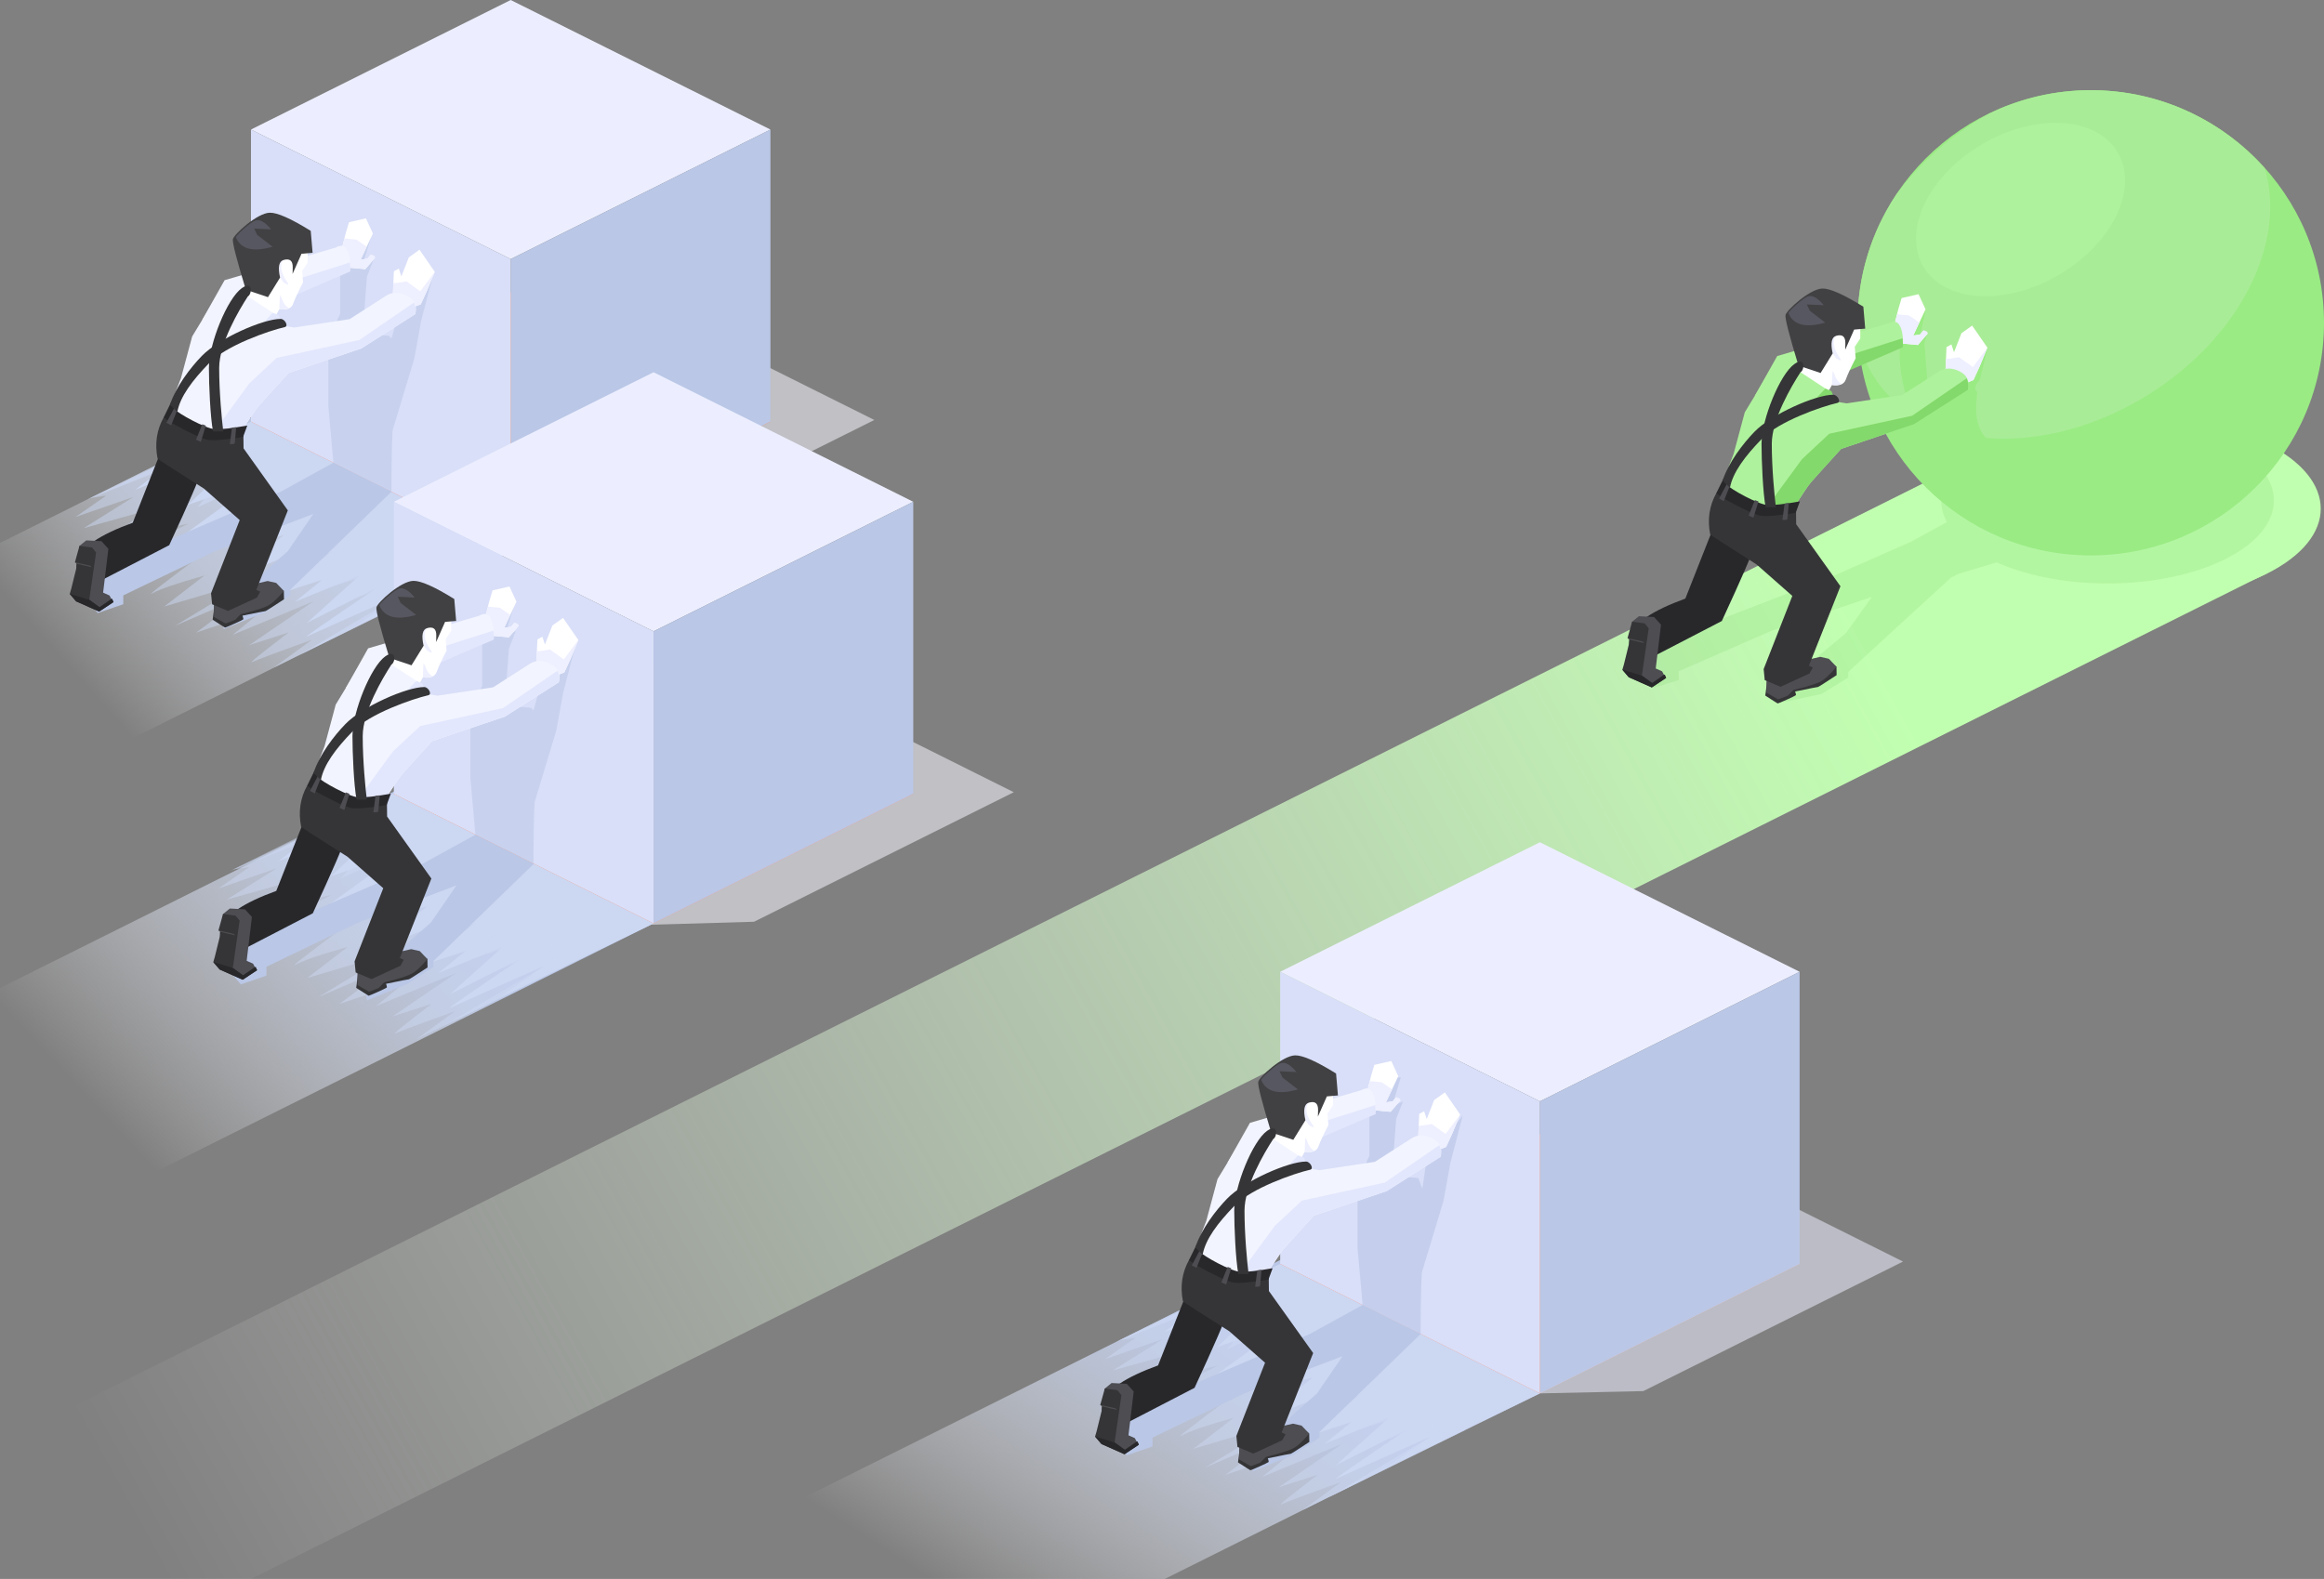<svg width="568" height="386" viewBox="0 0 568 386" fill="none" xmlns="http://www.w3.org/2000/svg">
<rect x="0" y="0" width="568" height="386" fill="#808080" stroke="none"/>
<path d="M553.882 140.217L61.4 385.987H0V352.728L489.852 108.267L553.882 140.217Z" fill="url(#paint0_linear_862_27241)"/>
<path d="M553.997 140.266C536.389 149.055 507.834 149.055 490.226 140.266C472.617 131.482 472.617 117.236 490.226 108.453C507.834 99.664 536.389 99.664 553.997 108.453C571.605 117.236 571.605 131.482 553.997 140.266Z" fill="#C1FFB0"/>
<path d="M186.968 103.349L0 196.631V132.736L122.932 71.405L186.968 103.349Z" fill="url(#paint1_linear_862_27241)"/>
<path opacity="0.502" d="M48.377 108.62L106.624 143.663C81.168 156.216 67.899 162.754 66.809 163.27L76.263 156.384C67.628 159.5 62.772 161.313 61.688 161.829C60.605 162.345 63.548 159.944 70.522 154.619L60.894 157.723L76.625 147.001L56.886 155.189L64.246 149.162L47.932 154.655L60.184 145.488L42.81 152.962L60.539 142.234L40.108 148.291L49.984 140.691C43.43 142.534 39.23 143.969 37.37 144.989C35.517 146.01 39.705 142.744 49.941 135.186L30.263 142.018L41.083 134.477L25.666 138.133L46.096 127.976C39.061 129.531 35.084 130.461 34.169 130.773C33.254 131.079 30.341 132.088 25.431 133.799L34.71 125.142L20.412 129.134L32.652 121.474L18.414 126.409L25.966 121.168L22.013 121.756L48.377 108.62Z" fill="#CCD7F2"/>
<path d="M44.869 110.854L44.544 111.1L27.183 119.312L44.869 110.854Z" fill="#CCD7F2"/>
<path d="M69.65 99.231L124.816 134.741C99.444 147.127 86.999 153.142 87.469 152.77L97.958 145.392C83.768 151.671 76.125 155.069 75.042 155.585C73.959 156.102 79.646 152.133 92.103 143.681L75.012 152.26L87.836 140.697L72.178 147.067L78.713 141.748L64.403 146.394L81.397 134.735L63.993 142.228L81.68 131.524L55.683 141.615L69.373 130.821C63.837 132.184 60.142 133.373 58.288 134.393C56.429 135.414 60.593 132.16 70.763 124.632L51.013 131.506L61.779 123.989L42.762 132.304L60.948 119.12C57.693 119.649 55.605 120.063 54.684 120.375C53.763 120.687 50.838 121.702 45.91 123.419L55.087 114.816L40.71 118.85L49.153 113.273L33.02 119.763L44.544 111.1L69.65 99.231Z" fill="#CCD7F2"/>
<path opacity="0.651" d="M110.729 127.297C111.439 127.333 116.139 129.813 124.816 134.741L73.243 160.118L102.592 142.642L96.875 144.425L101.78 139.328L88.035 145.914L92.711 139.688L80.116 143.717L86.248 137.341L75.915 139.706L80.206 135.246L65.312 140.493L74.814 131.391L67.924 133.493L74.67 128.042L75.247 125.394L60.811 131.337L68.014 125.016L58.789 128.024L70.391 119.583L68.14 117.65L54.66 122.302L58.849 119.246L48.269 123.977L54.311 117.043L44.857 112.787L21.165 122.176L61.978 102.755L110.729 127.297Z" fill="#CCD7F2"/>
<path opacity="0.541" d="M150.22 71L213.696 102.668L150.22 134.336L125.3 135.063L150.22 71Z" fill="#F5F6FF"/>
<path d="M124.816 71.405L188.292 103.073L124.816 134.741L61.34 103.073L124.816 71.405Z" fill="#FF815A"/>
<path d="M124.816 0L188.292 31.668L124.816 63.336L61.34 31.668L124.816 0Z" fill="#ECEEFF"/>
<path d="M124.816 63.336L188.293 31.668V103.073L124.816 134.742V63.336Z" fill="#BAC7E6"/>
<path d="M61.34 31.668L124.816 63.336V134.742L61.34 103.073V31.668Z" fill="#D9DFF8"/>
<path d="M81.487 113.123L95.671 120.201L70.938 144.167V145.548L64.546 149.762L54.677 153.778L53.991 149.12L70.348 134.741L76.594 125.634L52.583 134.741L30.137 145.548V147.715L23.896 149.858L20.093 145.404C27.278 139.202 31.057 136.098 31.424 136.098C31.791 136.098 44.194 130.797 68.621 120.201L81.487 113.123Z" fill="#BAC7E6"/>
<path opacity="0.549" d="M97.115 77.636L105.955 66.824L102.94 78.405L101.273 87.638L96.092 104.784C95.851 104.784 95.707 109.923 95.671 120.201L81.487 113.123L80.247 99.231V83.202L83.136 76.652V66.392L87.854 57.687L90.832 57.459L88.708 64.519L91.368 63.354L89.689 67.629C89.039 76.604 88.63 81.215 88.467 81.461C88.419 81.533 90.628 81.743 95.099 82.097L95.671 82.775L97.115 77.636Z" fill="#BAC7E6"/>
<path d="M222.642 194.349L0 305.431V241.537L158.612 162.405L222.642 194.349Z" fill="url(#paint2_linear_862_27241)"/>
<path opacity="0.502" d="M83.359 199.417L141.6 234.459C116.15 247.012 102.881 253.55 101.792 254.066L111.246 247.18C102.61 250.296 97.754 252.109 96.671 252.625C95.582 253.141 98.53 250.74 105.505 245.409L95.87 248.513L111.607 237.797L91.868 245.985L99.228 239.958L82.908 245.451L95.166 236.284L77.787 243.758L95.521 233.03L75.091 239.087L84.966 231.487C78.413 233.33 74.212 234.765 72.353 235.785C70.493 236.806 74.688 233.54 84.924 225.982L65.24 232.814L76.066 225.273L60.648 228.93L81.079 218.766C74.044 220.327 70.066 221.257 69.151 221.563C68.237 221.875 65.318 222.884 60.407 224.589L69.687 215.938L55.394 219.93L67.635 212.27L53.397 217.205L60.949 211.964L56.995 212.552L83.359 199.417Z" fill="#CCD7F2"/>
<path d="M79.85 201.65L79.525 201.896L62.164 210.109L79.85 201.65Z" fill="#CCD7F2"/>
<path d="M104.632 190.021L159.731 225.742C134.402 237.995 121.975 243.932 122.45 243.566L132.939 236.188C118.743 242.467 111.107 245.865 110.024 246.382C108.934 246.898 114.621 242.93 127.078 234.477L109.993 243.056L122.817 231.493L107.159 237.863L113.694 232.544L99.384 237.184L116.378 225.532L98.975 233.024L116.655 222.32L90.664 232.406L104.355 221.617C98.818 222.974 95.117 224.169 93.264 225.189C91.41 226.204 95.569 222.956 105.745 215.428L85.988 222.296L96.76 214.785L77.738 223.094L95.93 209.917C92.674 210.439 90.58 210.859 89.665 211.171C88.745 211.483 85.82 212.498 80.885 214.215L90.068 205.612L75.692 209.646L84.129 204.069L68.001 210.559L79.525 201.896L104.632 190.021Z" fill="#CCD7F2"/>
<path opacity="0.51" d="M145.704 218.093C146.42 218.129 151.096 220.681 159.732 225.742L108.219 250.914L137.574 233.438L131.857 235.221L136.761 230.124L123.017 236.71L127.693 230.478L115.097 234.513L121.229 228.137L110.891 230.502L115.187 226.036L100.293 231.289L109.795 222.188L102.905 224.283L109.645 218.832L110.223 216.184L95.792 222.134L102.995 215.812L93.764 218.814L105.366 210.379L103.116 208.44L89.642 213.098L93.83 210.043L83.251 214.773L89.293 207.839L79.839 203.583L56.147 212.972L96.959 193.545L145.704 218.093Z" fill="#CCD7F2"/>
<path d="M116.469 203.919L130.653 210.991L105.92 234.957V236.344L99.529 240.558L89.66 244.575L88.974 239.916L105.324 225.532L111.577 216.43L87.566 225.532L65.119 236.344V238.511L58.873 240.654L55.075 236.2C62.261 229.998 66.04 226.894 66.407 226.894C66.774 226.894 79.171 221.593 103.603 210.991L116.469 203.919Z" fill="#BAC7E6"/>
<path opacity="0.541" d="M184.301 162L247.777 193.668L184.301 225.336L159.381 226.063L184.301 162Z" fill="#F5F6FF"/>
<path d="M159.732 162.405L223.208 194.073L159.732 225.741L96.256 194.073L159.732 162.405Z" fill="#FF815A"/>
<path d="M159.732 91L223.208 122.668L159.732 154.336L96.256 122.668L159.732 91Z" fill="#ECEEFF"/>
<path d="M159.731 154.336L223.208 122.668V194.073L159.731 225.741V154.336Z" fill="#BAC7E6"/>
<path d="M96.256 122.668L159.732 154.336V225.741L96.256 194.073V122.668Z" fill="#D9DFF8"/>
<path opacity="0.549" d="M131.814 168.553L140.66 157.74L137.645 169.327L135.978 178.56L130.797 195.706C130.55 195.706 130.412 200.839 130.376 211.117L116.192 204.045L114.952 190.147V174.124L117.841 167.574V157.308L122.553 148.603L125.538 148.375L123.413 155.441L126.067 154.276L124.394 158.551C123.738 167.526 123.335 172.137 123.166 172.377C123.118 172.449 125.333 172.665 129.798 173.019L130.376 173.692L131.814 168.553Z" fill="#BAC7E6"/>
<g opacity="0.502">
<path opacity="0.402" fill-rule="evenodd" clip-rule="evenodd" d="M487.99 137.494C503.963 144.627 528.511 144.366 543.857 136.712C559.744 128.787 559.744 115.934 543.857 108.009C527.97 100.085 502.22 100.085 486.333 108.009C475.683 113.324 472.175 120.855 475.809 127.629L467.033 132.431L449.353 140.218C424.553 149.895 411.964 154.722 411.591 154.71C411.218 154.692 407.385 157.652 400.085 163.583L403.942 168.182L410.285 166.273V164.106L433.075 154.152L457.447 145.957L451.104 154.824L434.501 168.584L434.459 171.958L445.213 169.629L451.706 165.654V164.274L476.818 141.244L478.594 140.326L487.99 137.494Z" fill="#7ED168"/>
</g>
<path d="M568 78.916C568 110.326 542.478 135.787 510.999 135.787C479.514 135.787 453.992 110.326 453.992 78.916C453.992 47.506 479.514 22.046 510.999 22.046C542.478 22.046 568 47.506 568 78.916Z" fill="#9AEB84"/>
<path d="M553.485 41.1C555.742 48.461 555.296 57.106 551.626 66.201C541.792 90.563 512.528 108.88 486.26 107.126C468.989 105.974 457.368 96.392 454.203 83.053C454.101 81.684 453.992 80.315 453.992 78.916C453.992 67.384 457.458 56.667 463.368 47.704C469.223 39.702 477.155 32.858 486.073 27.833C493.614 24.165 502.045 22.046 510.999 22.046C527.903 22.046 543.05 29.436 553.485 41.1Z" fill="#A9EC97"/>
<path d="M517.283 52.615C511.692 64.292 496.66 73.135 483.709 72.366C470.759 71.598 464.795 61.512 470.386 49.836C475.982 38.159 491.015 29.31 503.959 30.078C516.91 30.846 522.879 40.932 517.283 52.615Z" fill="#AFF29D"/>
<path d="M481.801 86.913L485.737 85.232L483.92 92.718L482.999 93.997C482.927 94.243 482.848 94.579 482.764 94.994C482.68 95.42 483.306 95.534 483.234 96.158C482.854 99.37 482.283 105.229 486.748 108.267C488.752 109.636 482.752 108.489 468.743 104.833C465.21 96.687 463.772 89.452 464.434 83.131L470.614 75.861L469.23 82.41L470.915 81.84L470.355 83.911L471.144 94.399L475.453 95.84L481.801 86.913Z" fill="#9AEB84"/>
<path d="M438.514 309.251L284.704 385.987H156.639L374.478 277.306L438.514 309.251Z" fill="url(#paint3_linear_862_27241)"/>
<path opacity="0.502" d="M299.923 314.522L358.169 349.564C332.714 362.117 319.445 368.655 318.355 369.171L327.809 362.285C319.174 365.401 314.317 367.214 313.234 367.73C312.151 368.247 315.094 365.845 322.068 360.52L312.44 363.624L328.171 352.902L308.432 361.09L315.792 355.063L299.477 360.556L311.73 351.389L294.356 358.863L312.085 348.135L291.654 354.192L301.53 346.592C294.976 348.435 290.776 349.87 288.916 350.891C287.063 351.911 291.251 348.645 301.487 341.087L281.809 347.919L292.629 340.378L277.211 344.035L297.642 333.877C290.607 335.432 286.629 336.362 285.715 336.674C284.8 336.981 281.887 337.989 276.977 339.7L286.256 331.043L271.958 335.035L284.198 327.375L269.96 332.31L277.512 327.069L273.559 327.657L299.923 314.522Z" fill="#CCD7F2"/>
<path d="M321.195 305.132L376.361 340.643C350.989 353.028 338.544 359.043 339.014 358.671L349.503 351.293C335.313 357.572 327.67 360.97 326.587 361.487C325.504 362.003 331.191 358.035 343.648 349.582L326.557 358.161L339.381 346.598L323.723 352.968L330.258 347.649L315.947 352.295L332.942 340.637L315.538 348.129L333.225 337.425L307.228 347.517L320.918 336.722C315.382 338.085 311.687 339.274 309.833 340.294C307.974 341.315 312.138 338.061 322.308 330.533L302.558 337.407L313.324 329.89L294.307 338.205L312.493 325.022C309.238 325.55 307.149 325.964 306.229 326.276C305.308 326.589 302.383 327.603 297.455 329.32L306.632 320.717L292.255 324.751L300.698 319.18L284.564 325.664L296.089 317.001L321.195 305.132Z" fill="#CCD7F2"/>
<path d="M296.414 316.761L296.089 317.001L278.728 325.214L296.414 316.761Z" fill="#CCD7F2"/>
<path opacity="0.651" d="M362.273 333.198C362.984 333.234 367.683 335.714 376.361 340.643L324.788 366.019L354.137 348.543L348.42 350.326L353.325 345.229L339.58 351.815L344.256 345.589L331.661 349.618L337.793 343.242L327.46 345.608L331.751 341.147L316.857 346.394L326.359 337.293L319.469 339.394L326.215 333.943L326.792 331.295L312.355 337.239L319.559 330.917L310.333 333.925L321.936 325.484L319.685 323.551L306.205 328.203L310.394 325.148L299.814 329.878L305.856 322.944L296.402 318.688L272.71 328.077L313.523 308.656L362.273 333.198Z" fill="#CCD7F2"/>
<path d="M376.362 277.306L439.838 308.974L376.362 340.643L312.886 308.974L376.362 277.306Z" fill="#FF815A"/>
<path d="M376.363 205.901L439.839 237.569L376.363 269.238L312.887 237.569L376.363 205.901Z" fill="#ECEEFF"/>
<path opacity="0.541" d="M401.637 276.742L465.113 308.41L401.637 340.078L376.362 340.643L401.637 276.742Z" fill="#ECEEFF"/>
<path d="M376.362 269.238L439.838 237.569V308.974L376.362 340.643V269.238Z" fill="#BAC7E6"/>
<path d="M312.886 237.569L376.362 269.238V340.643L312.886 308.974V237.569Z" fill="#D9DFF8"/>
<path d="M333.035 319.024L347.219 326.102L322.485 350.068V351.449L316.094 355.663L306.225 359.68L305.539 355.021L321.896 340.643L328.142 331.535L304.131 340.643L281.684 351.449V353.616L275.444 355.759L271.641 351.305C278.826 345.103 282.605 341.999 282.972 341.999C283.339 341.999 295.742 336.698 320.168 326.102L333.035 319.024Z" fill="#BAC7E6"/>
<path opacity="0.659" d="M348.661 283.538L357.501 272.725L354.486 284.306L352.819 293.539L347.638 310.685C347.397 310.685 347.253 315.824 347.217 326.102L333.033 319.024L331.793 305.132V289.103L334.682 282.553V272.293L339.4 263.588L342.378 263.36L340.254 270.42L342.914 269.256L341.235 273.53C340.585 282.505 340.176 287.116 340.013 287.362C339.965 287.434 342.174 287.644 346.645 287.998L347.632 290.568L348.661 283.538Z" fill="#BAC7E6"/>
<path d="M482 79.594L485.737 84.998L483.853 89.548L482.312 92.922L480.152 93.769C479.472 93.571 477.907 92.784 475.452 91.427L475.735 84.853L476.945 84.199L477.57 86.108L479.388 81.462L482 79.594Z" fill="white"/>
<path d="M470.078 80.831L471.143 81.534L468.748 84.337L464.951 83.989L462.917 79.685L463.982 75.488L464.77 72.865L468.905 71.922L470.614 75.632L468.622 79.865L467.611 82.02L469.248 81.792L470.078 80.831Z" fill="white"/>
<path d="M482.18 89.758L485.737 84.998L483.853 89.548L482.312 92.922L480.152 93.769C479.472 93.571 477.907 92.784 475.452 91.427L475.609 87.735C476 87.783 477.065 87.645 478.804 87.315L482.18 89.758Z" fill="#EEEFFF"/>
<path d="M471.035 81.108L471.143 81.534L468.748 84.337L464.951 83.989L462.917 79.685L463.693 76.833C464.229 76.881 465.192 76.983 466.576 77.121L469.097 78.856L468.622 79.865L467.611 82.02L469.248 81.792L470.168 80.723L471.035 81.108Z" fill="#EEEFFF"/>
<path d="M448.847 163L448.883 165.048C445.952 166.987 444.43 167.947 444.328 167.941C444.219 167.935 442.36 168.302 438.743 169.046C438.93 169.562 438.984 169.868 438.905 169.97C438.785 170.127 434.615 172.018 434.458 171.958C434.35 171.916 433.351 171.273 431.443 170.043L431.871 166.783L447.812 162.34L448.847 163Z" fill="#353537"/>
<path d="M446.977 161.05L448.849 163.001C447.236 164.952 445.858 166.201 444.703 166.735C443.553 167.275 441.417 167.93 438.282 168.692L436.958 170.067C435.441 170.685 434.629 170.979 434.526 170.937C434.418 170.895 433.497 170.367 431.758 169.358L431.74 166.291L439.985 161.704L444.883 160.575L446.977 161.05Z" fill="#4D4D52"/>
<path d="M464.301 79.589C464.897 80.657 465.161 82.224 465.089 84.283L445.91 93.078L428.88 96.77L434.362 87.039L461.527 79.06C462.784 78.346 463.711 78.52 464.301 79.589Z" fill="#AFF29D"/>
<path d="M464.988 82.698C465.078 83.479 465.114 84.205 465.09 84.884L450.497 91.187L452.441 86.685L464.988 82.698Z" fill="#83D96B"/>
<path d="M428.296 134.586C428.314 135.259 425.823 140.998 420.828 151.816L403.942 160.569C399.26 160.293 397.412 158.576 398.399 155.43C399.386 152.278 403.894 149.247 411.909 146.335L418.601 129.375C424.896 126.884 428.127 128.619 428.296 134.586Z" fill="#28282B"/>
<path d="M449.816 143.315L442.107 162.737L443.052 163.187L442.245 164.64L435.192 167.893L431.311 166.267L431.046 163.571L438.057 145.681L429.307 137.978C421.785 133.217 418.006 130.774 417.981 130.648C417.265 127.004 417.765 123.636 419.48 120.556L424.156 117.404L438.954 124.362L438.996 128.151L449.816 143.315Z" fill="#353537"/>
<path d="M448.432 72.528L454.702 76.689L454.66 82.758L453.318 84.775L453.535 87.591C452.349 89.861 451.549 91.59 451.128 92.772C450.707 93.955 449.575 94.405 447.74 94.129L445.278 98.602L437.076 96.891L438.28 94.297L440.434 90.347C439.868 88.12 439.477 86.871 439.261 86.601C438.936 86.192 437.209 77.349 439.321 74.522C441.385 71.766 444.424 71.1 448.432 72.528Z" fill="white"/>
<path d="M449.618 87.423C450.214 88.288 449.907 88.324 448.703 87.537L447.921 86.397C447.355 83.683 447.626 82.254 448.751 82.11L448.619 82.23C448.39 82.494 447.355 84.145 449.618 87.423Z" fill="#EEEFFF"/>
<path d="M450.122 93.841C449.436 94.171 448.642 94.267 447.739 94.129L447.884 90.725L448.179 91.097C448.353 91.566 448.516 91.962 448.666 92.28C449.117 93.234 449.551 93.565 450.122 93.841Z" fill="#EEEFFF"/>
<path d="M455.414 74.978L455.871 80.339L453.163 80.573L450.978 85.502L451.015 83.923C451.045 82.278 450.304 81.666 448.794 82.092C447.639 82.41 447.35 83.851 447.921 86.397L444.961 91.187L439.557 89.38C437.288 81.924 436.229 77.806 436.391 77.019C436.632 75.843 442.307 70.62 445.394 70.541C447.235 70.493 450.575 71.97 455.414 74.978Z" fill="#414143"/>
<path d="M480.959 95.33L467.804 103.71L449.985 109.732C445.447 114.727 442.968 117.47 442.559 117.963C441.873 118.779 440.284 121.168 437.799 125.125L433.345 125.305L426.78 123.69L422.098 121.643L420.377 119.584L423.699 110.987L426.437 100.793L431.739 92.058L437.883 92.55L444.785 95.714L448.625 98.175L451.345 98.608L464.909 96.566L473.785 90.875C475.326 89.879 477.029 89.843 478.912 90.773C480.79 91.704 481.47 93.222 480.959 95.33Z" fill="#AFF29D"/>
<path d="M406.229 164.117L406.957 165.474L403.305 167.653L399.874 163.583L398.671 155.178L398.894 151.99L400.554 150.646L404.268 150.838L405.959 152.711L404.671 163.421L406.229 164.117Z" fill="#4D4D52"/>
<path d="M480.653 92.49C481.099 93.409 481.195 94.357 480.96 95.33L467.805 103.711L449.986 109.732C445.449 114.727 442.97 117.47 442.56 117.963C441.874 118.779 440.322 121.079 437.909 124.855L437.054 125.167L430.85 125.299L440.43 112.235L447.086 106.028L467.324 101.639L480.653 92.49Z" fill="#83D96B"/>
<path d="M447.524 95.894L448.396 98.602L435.121 91.74L440.164 91.061L447.524 95.894Z" fill="#AFF29D"/>
<path d="M439.906 122.579L438.877 125.371C434.544 126.055 431.704 126.295 430.35 126.085C429.002 125.875 425.818 124.386 420.799 121.619L419.481 120.556L421.287 116.882C421.473 117.41 421.78 117.987 422.208 118.605C422.845 119.529 429.766 123.372 432.029 123.468C433.539 123.534 436.163 123.234 439.906 122.579Z" fill="#28282B"/>
<path d="M406.728 164.946L407.209 165.696L403.671 168.037L398.044 165.54L396.51 163.745L396.883 162.466L398.381 156.397L397.78 156.001L398.893 151.99L401.962 152.392L402.949 153.605L401.282 165.168L403.767 166.969L406.728 164.946Z" fill="#353537"/>
<path d="M401.493 156.823L401.854 157.213L398.316 156.379L398.322 156.367L397.78 155.995L401.493 156.823Z" fill="#4D4D52"/>
<path d="M406.874 164.886L407.223 165.732L403.721 168.062L398.094 165.564L396.554 163.769L396.566 163.721L401.326 165.192L403.817 166.993L406.874 164.886Z" fill="#28282B"/>
<path d="M442.324 75.957L446.098 78.868C441.307 80.237 438.311 79.463 437.113 76.545C436.999 76.269 440.633 72.793 441.999 72.421C443.047 72.138 444.292 72.865 445.737 74.612L441.596 74.426L442.324 75.957Z" fill="#575761"/>
<path d="M422.031 118.347L422.735 118.911L421.303 122.513L420.142 121.889L422.031 118.347Z" fill="#4D4D52"/>
<path d="M428.911 122.255L429.783 122.585L428.543 126.572L427.376 126.037L428.911 122.255Z" fill="#4D4D52"/>
<path d="M436.167 123.084L437.196 122.964C436.986 125.287 436.871 126.572 436.859 126.818C436.841 127.064 436.432 127.16 435.638 127.112L436.167 123.084Z" fill="#4D4D52"/>
<path d="M447.603 95.606L448.626 98.175C445.425 97.845 443.758 97.695 443.632 97.725C443.505 97.761 444.342 96.849 446.135 94.993L447.603 95.606Z" fill="#83D96B"/>
<path d="M433.035 108.5C433.035 102.5 437.88 94.333 440.052 91C441.054 90.5 441.355 87 438.549 89C435.04 91.5 430.529 102.5 430.529 108.5C430.529 112.579 430.863 120.5 431.532 124H434.038C433.704 121.333 433.035 114.5 433.035 108.5Z" fill="#353537"/>
<path d="M430.607 107.284C434.79 102.973 445.189 99.388 449.073 98.5C450.076 98.27 449.073 96.5 448.071 96.5C443.76 96.499 432.989 101.234 428.806 105.545C425.962 108.476 422.51 113 421.006 117.5L422.807 119.239C423.512 115.5 426.423 111.595 430.607 107.284Z" fill="#353537"/>
<path d="M353.128 267.054L356.866 272.457L354.982 277.008L353.441 280.382L351.281 281.228C350.601 281.03 349.036 280.244 346.581 278.887L346.864 272.313L348.073 271.659L348.699 273.568L350.517 268.921L353.128 267.054Z" fill="white"/>
<path d="M341.208 268.291L342.273 268.993L339.878 271.797L336.081 271.449L334.047 267.144L335.112 262.948L335.9 260.325L340.035 259.382L341.744 263.092L339.752 267.325L338.741 269.48L340.378 269.252L341.208 268.291Z" fill="white"/>
<path d="M353.309 277.218L356.866 272.457L354.982 277.008L353.441 280.382L351.281 281.228C350.601 281.03 349.036 280.244 346.581 278.887L346.738 275.195C347.129 275.243 348.194 275.105 349.933 274.775L353.309 277.218Z" fill="#EEEFFF"/>
<path d="M342.165 268.567L342.273 268.994L339.878 271.797L336.081 271.449L334.047 267.144L334.823 264.293C335.359 264.341 336.322 264.443 337.706 264.581L340.227 266.316L339.752 267.325L338.741 269.48L340.378 269.252L341.298 268.183L342.165 268.567Z" fill="#EEEFFF"/>
<path d="M319.977 350.46L320.013 352.507C317.082 354.446 315.56 355.407 315.457 355.401C315.349 355.395 313.49 355.761 309.873 356.506C310.059 357.022 310.114 357.328 310.035 357.43C309.915 357.586 305.745 359.477 305.588 359.417C305.48 359.375 304.481 358.733 302.573 357.502L303.001 354.242L318.942 349.8L319.977 350.46Z" fill="#353537"/>
<path d="M318.106 348.509L319.978 350.46C318.365 352.412 316.987 353.66 315.832 354.195C314.682 354.735 312.546 355.389 309.411 356.152L308.087 357.526C306.57 358.145 305.758 358.439 305.655 358.397C305.547 358.355 304.626 357.827 302.887 356.818L302.869 353.75L311.114 349.164L316.012 348.035L318.106 348.509Z" fill="#4D4D52"/>
<path d="M335.43 267.048C336.026 268.117 336.29 269.684 336.218 271.743L317.039 280.538L300.009 284.23L305.491 274.499L332.656 266.52C333.913 265.806 334.84 265.98 335.43 267.048Z" fill="#F2F4FF"/>
<path d="M336.117 270.158C336.207 270.939 336.243 271.665 336.219 272.343L321.626 278.647L323.57 274.144L336.117 270.158Z" fill="#E3E7FD"/>
<path d="M299.426 322.046C299.444 322.718 296.952 328.458 291.958 339.276L275.072 348.029C270.39 347.753 268.542 346.036 269.529 342.89C270.516 339.738 275.023 336.706 283.039 333.795L289.731 316.835C296.026 314.343 299.257 316.078 299.426 322.046Z" fill="#28282B"/>
<path d="M320.946 330.775L313.237 350.196L314.182 350.646L313.375 352.099L306.322 355.353L302.441 353.726L302.176 351.031L309.187 333.14L300.437 325.438C292.915 320.677 289.135 318.234 289.111 318.108C288.395 314.464 288.895 311.096 290.61 308.016L295.286 304.864L310.083 311.822L310.126 315.61L320.946 330.775Z" fill="#353537"/>
<path d="M319.561 259.988L325.831 264.149L325.789 270.218L324.447 272.235L324.664 275.051C323.478 277.32 322.678 279.049 322.257 280.232C321.836 281.415 320.704 281.865 318.869 281.589L316.407 286.061L308.205 284.35L309.409 281.757L311.563 277.806C310.997 275.579 310.606 274.33 310.39 274.06C310.065 273.652 308.337 264.809 310.45 261.981C312.514 259.226 315.553 258.559 319.561 259.988Z" fill="white"/>
<path d="M320.747 274.883C321.343 275.747 321.036 275.783 319.832 274.997L319.05 273.856C318.484 271.143 318.755 269.714 319.88 269.57L319.748 269.69C319.519 269.954 318.484 271.605 320.747 274.883Z" fill="#EEEFFF"/>
<path d="M321.251 281.3C320.565 281.631 319.771 281.727 318.868 281.589L319.013 278.185L319.307 278.557C319.482 279.025 319.644 279.421 319.795 279.74C320.246 280.694 320.68 281.024 321.251 281.3Z" fill="#EEEFFF"/>
<path d="M326.544 262.438L327.001 267.799L324.293 268.033L322.108 272.962L322.144 271.383C322.175 269.738 321.434 269.126 319.924 269.552C318.768 269.87 318.48 271.311 319.051 273.856L316.091 278.647L310.686 276.84C308.418 269.384 307.359 265.265 307.521 264.479C307.762 263.302 313.437 258.079 316.524 258.001C318.365 257.953 321.705 259.43 326.544 262.438Z" fill="#414143"/>
<path d="M352.087 282.789L338.932 291.17L321.114 297.192C316.576 302.187 314.097 304.93 313.688 305.422C313.002 306.239 311.413 308.628 308.928 312.584L304.474 312.765L297.909 311.15L293.227 309.102L291.506 307.043L294.828 298.446L297.566 288.252L302.868 279.517L309.012 280.01L315.914 283.174L319.754 285.635L322.474 286.067L336.038 284.026L344.914 278.335C346.455 277.338 348.158 277.302 350.041 278.233C351.919 279.163 352.599 280.682 352.087 282.789Z" fill="#F2F4FF"/>
<path d="M277.358 351.577L278.086 352.934L274.434 355.113L271.003 351.043L269.8 342.638L270.022 339.45L271.683 338.105L275.396 338.297L277.087 340.17L275.8 350.881L277.358 351.577Z" fill="#4D4D52"/>
<path d="M351.782 279.95C352.227 280.868 352.324 281.817 352.089 282.789L338.934 291.17L321.115 297.192C316.578 302.187 314.098 304.93 313.689 305.422C313.003 306.239 311.451 308.538 309.037 312.314L308.183 312.627L301.979 312.759L311.559 299.695L318.215 293.488L338.453 289.099L351.782 279.95Z" fill="#E3E7FD"/>
<path d="M318.654 283.354L319.526 286.061L306.251 279.199L311.294 278.521L318.654 283.354Z" fill="#F2F4FF"/>
<path d="M311.035 310.039L310.006 312.831C305.673 313.515 302.833 313.755 301.479 313.545C300.131 313.335 296.947 311.846 291.928 309.078L290.61 308.016L292.416 304.342C292.602 304.87 292.909 305.446 293.336 306.065C293.974 306.989 300.895 310.831 303.158 310.927C304.668 310.993 307.292 310.693 311.035 310.039Z" fill="#28282B"/>
<path d="M277.858 352.405L278.339 353.156L274.801 355.497L269.174 353L267.64 351.205L268.013 349.926L269.511 343.857L268.909 343.46L270.023 339.45L273.092 339.852L274.079 341.065L272.412 352.628L274.897 354.429L277.858 352.405Z" fill="#353537"/>
<path d="M272.622 344.283L272.983 344.673L269.445 343.838L269.451 343.826L268.909 343.454L272.622 344.283Z" fill="#4D4D52"/>
<path d="M278.003 352.345L278.352 353.192L274.85 355.521L269.223 353.024L267.683 351.229L267.695 351.181L272.455 352.652L274.946 354.453L278.003 352.345Z" fill="#28282B"/>
<path d="M313.453 263.416L317.227 266.328C312.436 267.697 309.439 266.922 308.242 264.005C308.128 263.728 311.762 260.252 313.128 259.88C314.175 259.598 315.421 260.324 316.865 262.071L312.725 261.885L313.453 263.416Z" fill="#575761"/>
<path d="M293.161 305.807L293.865 306.371L292.433 309.973L291.271 309.349L293.161 305.807Z" fill="#4D4D52"/>
<path d="M300.04 309.715L300.913 310.045L299.673 314.031L298.506 313.497L300.04 309.715Z" fill="#4D4D52"/>
<path d="M307.297 310.543L308.326 310.423C308.116 312.747 308.001 314.031 307.989 314.277C307.971 314.524 307.562 314.62 306.768 314.572L307.297 310.543Z" fill="#4D4D52"/>
<path d="M318.732 283.066L319.755 285.635C316.554 285.305 314.887 285.155 314.76 285.185C314.634 285.221 315.471 284.308 317.264 282.453L318.732 283.066Z" fill="#E3E7FD"/>
<path d="M304.164 295.96C304.164 289.96 309.009 281.793 311.181 278.46C312.183 277.96 312.484 274.46 309.678 276.46C306.169 278.96 301.658 289.96 301.658 295.96C301.658 300.039 301.992 307.96 302.661 311.46H305.167C304.832 308.793 304.164 301.96 304.164 295.96Z" fill="#353537"/>
<path d="M301.737 294.744C305.92 290.433 316.319 286.848 320.203 285.96C321.206 285.73 320.203 283.96 319.201 283.96C314.89 283.959 304.119 288.694 299.936 293.005C297.092 295.936 293.64 300.46 292.136 304.96L293.937 306.699C294.642 302.96 297.553 299.055 301.737 294.744Z" fill="#353537"/>
<path d="M137.614 151.054L141.351 156.457L139.467 161.008L137.927 164.382L135.766 165.228C135.086 165.03 133.522 164.244 131.066 162.887L131.349 156.313L132.559 155.659L133.185 157.568L135.002 152.921L137.614 151.054Z" fill="white"/>
<path d="M125.692 152.291L126.758 152.993L124.363 155.797L120.565 155.449L118.531 151.144L119.596 146.948L120.385 144.325L124.519 143.382L126.228 147.092L124.236 151.325L123.225 153.48L124.862 153.252L125.692 152.291Z" fill="white"/>
<path d="M137.794 161.218L141.351 156.457L139.467 161.008L137.927 164.382L135.766 165.228C135.086 165.03 133.522 164.244 131.066 162.887L131.223 159.195C131.614 159.243 132.679 159.105 134.418 158.775L137.794 161.218Z" fill="#EEEFFF"/>
<path d="M126.649 152.567L126.758 152.994L124.363 155.797L120.565 155.449L118.531 151.144L119.308 148.293C119.843 148.341 120.806 148.443 122.19 148.581L124.712 150.316L124.236 151.325L123.225 153.48L124.862 153.252L125.783 152.183L126.649 152.567Z" fill="#EEEFFF"/>
<path d="M104.461 234.46L104.497 236.507C101.567 238.446 100.044 239.407 99.942 239.401C99.834 239.395 97.974 239.761 94.357 240.506C94.544 241.022 94.598 241.328 94.52 241.43C94.399 241.586 90.229 243.477 90.073 243.417C89.964 243.375 88.965 242.733 87.058 241.502L87.485 238.242L103.426 233.8L104.461 234.46Z" fill="#353537"/>
<path d="M102.592 232.509L104.463 234.46C102.85 236.412 101.472 237.66 100.317 238.195C99.168 238.735 97.031 239.389 93.896 240.152L92.572 241.526C91.055 242.145 90.243 242.439 90.141 242.397C90.032 242.355 89.112 241.827 87.373 240.818L87.355 237.75L95.599 233.164L100.497 232.035L102.592 232.509Z" fill="#4D4D52"/>
<path d="M119.915 151.048C120.511 152.117 120.776 153.684 120.703 155.743L101.525 164.538L84.494 168.23L89.976 158.499L117.141 150.52C118.399 149.806 119.325 149.98 119.915 151.048Z" fill="#F2F4FF"/>
<path d="M120.602 154.158C120.693 154.939 120.729 155.665 120.705 156.343L106.111 162.647L108.055 158.144L120.602 154.158Z" fill="#E3E7FD"/>
<path d="M83.911 206.046C83.929 206.718 81.438 212.458 76.443 223.276L59.557 232.029C54.875 231.753 53.028 230.036 54.015 226.89C55.002 223.738 59.509 220.706 67.525 217.795L74.216 200.835C80.511 198.343 83.743 200.078 83.911 206.046Z" fill="#28282B"/>
<path d="M105.43 214.775L97.721 234.196L98.666 234.646L97.86 236.099L90.807 239.353L86.925 237.726L86.66 235.031L93.671 217.14L84.921 209.438C77.399 204.677 73.62 202.234 73.596 202.108C72.88 198.464 73.379 195.096 75.094 192.016L79.77 188.864L94.568 195.822L94.61 199.61L105.43 214.775Z" fill="#353537"/>
<path d="M104.046 143.988L110.317 148.149L110.275 154.218L108.933 156.235L109.149 159.051C107.964 161.32 107.163 163.049 106.742 164.232C106.321 165.415 105.189 165.865 103.354 165.589L100.893 170.061L92.69 168.35L93.894 165.757L96.048 161.806C95.483 159.579 95.091 158.33 94.875 158.06C94.55 157.652 92.823 148.809 94.935 145.981C96.999 143.226 100.038 142.559 104.046 143.988Z" fill="white"/>
<path d="M105.232 158.883C105.828 159.747 105.521 159.783 104.318 158.997L103.535 157.856C102.97 155.143 103.24 153.714 104.366 153.57L104.233 153.69C104.005 153.954 102.97 155.605 105.232 158.883Z" fill="#EEEFFF"/>
<path d="M105.737 165.3C105.051 165.631 104.256 165.727 103.354 165.589L103.498 162.185L103.793 162.557C103.967 163.025 104.13 163.421 104.28 163.74C104.732 164.694 105.165 165.024 105.737 165.3Z" fill="#EEEFFF"/>
<path d="M111.028 146.438L111.485 151.799L108.777 152.033L106.593 156.962L106.629 155.383C106.659 153.738 105.919 153.126 104.408 153.552C103.253 153.87 102.964 155.311 103.536 157.856L100.575 162.647L95.171 160.84C92.902 153.384 91.843 149.265 92.005 148.479C92.246 147.302 97.921 142.079 101.008 142.001C102.85 141.953 106.19 143.43 111.028 146.438Z" fill="#414143"/>
<path d="M136.573 166.789L123.418 175.17L105.599 181.192C101.062 186.187 98.582 188.93 98.173 189.422C97.487 190.239 95.898 192.628 93.413 196.584L88.96 196.765L82.394 195.15L77.712 193.102L75.991 191.043L79.313 182.446L82.051 172.252L87.353 163.517L93.497 164.01L100.4 167.174L104.239 169.635L106.959 170.067L120.523 168.026L129.4 162.335C130.94 161.338 132.643 161.302 134.527 162.233C136.404 163.163 137.084 164.682 136.573 166.789Z" fill="#F2F4FF"/>
<path d="M61.844 235.577L62.572 236.934L58.919 239.113L55.489 235.043L54.285 226.638L54.508 223.45L56.169 222.105L59.882 222.297L61.573 224.17L60.285 234.881L61.844 235.577Z" fill="#4D4D52"/>
<path d="M136.267 163.95C136.713 164.868 136.809 165.817 136.574 166.789L123.419 175.17L105.601 181.192C101.063 186.187 98.584 188.93 98.175 189.422C97.489 190.239 95.936 192.538 93.523 196.314L92.668 196.627L86.464 196.759L96.044 183.695L102.7 177.488L122.938 173.099L136.267 163.95Z" fill="#E3E7FD"/>
<path d="M103.138 167.354L104.011 170.061L90.735 163.199L95.778 162.521L103.138 167.354Z" fill="#F2F4FF"/>
<path d="M95.52 194.039L94.491 196.831C90.158 197.515 87.318 197.755 85.964 197.545C84.616 197.335 81.433 195.846 76.414 193.078L75.096 192.016L76.901 188.342C77.088 188.87 77.394 189.446 77.822 190.065C78.46 190.989 85.38 194.831 87.643 194.927C89.153 194.993 91.777 194.693 95.52 194.039Z" fill="#28282B"/>
<path d="M62.343 236.405L62.825 237.156L59.286 239.497L53.66 237L52.125 235.205L52.498 233.926L53.996 227.857L53.395 227.46L54.508 223.45L57.577 223.852L58.564 225.065L56.897 236.628L59.383 238.429L62.343 236.405Z" fill="#353537"/>
<path d="M57.108 228.283L57.469 228.673L53.93 227.838L53.936 227.826L53.395 227.454L57.108 228.283Z" fill="#4D4D52"/>
<path d="M62.489 236.345L62.838 237.192L59.335 239.521L53.709 237.024L52.168 235.229L52.18 235.181L56.94 236.652L59.431 238.453L62.489 236.345Z" fill="#28282B"/>
<path d="M97.939 147.416L101.712 150.328C96.922 151.697 93.925 150.922 92.727 148.005C92.613 147.728 96.248 144.252 97.614 143.88C98.661 143.598 99.906 144.324 101.351 146.071L97.21 145.885L97.939 147.416Z" fill="#575761"/>
<path d="M77.645 189.807L78.35 190.371L76.917 193.973L75.756 193.349L77.645 189.807Z" fill="#4D4D52"/>
<path d="M84.525 193.715L85.397 194.045L84.158 198.031L82.99 197.497L84.525 193.715Z" fill="#4D4D52"/>
<path d="M91.781 194.543L92.811 194.423C92.6 196.747 92.486 198.031 92.474 198.277C92.456 198.524 92.046 198.62 91.252 198.572L91.781 194.543Z" fill="#4D4D52"/>
<path d="M103.218 167.066L104.241 169.635C101.039 169.305 99.372 169.155 99.246 169.185C99.12 169.221 99.956 168.308 101.749 166.453L103.218 167.066Z" fill="#E3E7FD"/>
<path d="M88.65 179.96C88.65 173.96 93.495 165.793 95.666 162.46C96.669 161.96 96.97 158.46 94.163 160.46C90.655 162.96 86.143 173.96 86.144 179.96C86.144 184.039 86.478 191.96 87.146 195.46H89.652C89.318 192.793 88.65 185.96 88.65 179.96Z" fill="#353537"/>
<path d="M86.221 178.744C90.404 174.433 100.803 170.848 104.688 169.96C105.69 169.73 104.687 167.96 103.685 167.96C99.374 167.959 88.603 172.694 84.421 177.005C81.576 179.936 78.124 184.46 76.62 188.96L78.421 190.699C79.126 186.96 82.038 183.055 86.221 178.744Z" fill="#353537"/>
<path d="M102.53 61.054L106.267 66.457L104.383 71.008L102.843 74.382L100.682 75.228C100.002 75.03 98.438 74.244 95.982 72.887L96.265 66.313L97.475 65.659L98.101 67.568L99.918 62.921L102.53 61.054Z" fill="white"/>
<path d="M90.609 62.291L91.674 62.993L89.279 65.797L85.481 65.449L83.447 61.144L84.512 56.948L85.301 54.325L89.435 53.382L91.144 57.092L89.152 61.325L88.141 63.48L89.778 63.252L90.609 62.291Z" fill="white"/>
<path d="M102.71 71.218L106.267 66.457L104.383 71.008L102.843 74.382L100.682 75.228C100.002 75.03 98.438 74.244 95.982 72.887L96.139 69.195C96.53 69.243 97.595 69.105 99.334 68.775L102.71 71.218Z" fill="#EEEFFF"/>
<path d="M91.565 62.567L91.674 62.994L89.279 65.797L85.481 65.449L83.447 61.145L84.224 58.293C84.759 58.341 85.722 58.443 87.106 58.581L89.628 60.316L89.152 61.325L88.141 63.48L89.778 63.252L90.699 62.183L91.565 62.567Z" fill="#EEEFFF"/>
<path d="M69.377 144.46L69.413 146.507C66.483 148.446 64.96 149.407 64.858 149.401C64.749 149.395 62.89 149.761 59.273 150.506C59.46 151.022 59.514 151.328 59.436 151.43C59.315 151.586 55.145 153.477 54.989 153.417C54.88 153.375 53.881 152.733 51.974 151.502L52.401 148.242L68.342 143.8L69.377 144.46Z" fill="#353537"/>
<path d="M67.508 142.509L69.379 144.46C67.766 146.412 66.388 147.66 65.233 148.195C64.084 148.735 61.947 149.389 58.812 150.152L57.488 151.526C55.971 152.145 55.159 152.439 55.057 152.397C54.948 152.355 54.028 151.827 52.289 150.818L52.27 147.75L60.515 143.164L65.413 142.035L67.508 142.509Z" fill="#4D4D52"/>
<path d="M84.831 61.048C85.427 62.117 85.692 63.684 85.62 65.743L66.441 74.538L49.41 78.23L54.892 68.499L82.057 60.52C83.315 59.806 84.241 59.98 84.831 61.048Z" fill="#F2F4FF"/>
<path d="M85.518 64.158C85.609 64.939 85.645 65.665 85.621 66.343L71.027 72.647L72.971 68.144L85.518 64.158Z" fill="#E3E7FD"/>
<path d="M48.827 116.046C48.845 116.718 46.354 122.458 41.359 133.276L24.473 142.029C19.791 141.753 17.944 140.036 18.931 136.89C19.918 133.738 24.425 130.706 32.441 127.795L39.132 110.835C45.427 108.343 48.659 110.078 48.827 116.046Z" fill="#28282B"/>
<path d="M70.346 124.775L62.637 144.196L63.582 144.646L62.776 146.099L55.723 149.353L51.841 147.726L51.577 145.031L58.587 127.14L49.837 119.438C42.315 114.677 38.536 112.234 38.512 112.108C37.796 108.464 38.295 105.096 40.01 102.016L44.686 98.864L59.484 105.822L59.526 109.61L70.346 124.775Z" fill="#353537"/>
<path d="M68.962 53.988L75.233 58.149L75.191 64.218L73.849 66.235L74.065 69.051C72.88 71.32 72.079 73.049 71.658 74.232C71.237 75.415 70.106 75.865 68.27 75.589L65.809 80.061L57.606 78.35L58.81 75.757L60.964 71.806C60.399 69.579 60.008 68.331 59.791 68.06C59.466 67.652 57.739 58.809 59.851 55.981C61.915 53.226 64.954 52.559 68.962 53.988Z" fill="white"/>
<path d="M70.148 68.883C70.744 69.747 70.437 69.783 69.234 68.997L68.451 67.856C67.886 65.143 68.156 63.714 69.282 63.57L69.149 63.69C68.921 63.954 67.886 65.605 70.148 68.883Z" fill="#EEEFFF"/>
<path d="M70.653 75.3C69.966 75.631 69.172 75.727 68.269 75.589L68.414 72.185L68.709 72.557C68.883 73.025 69.046 73.421 69.196 73.74C69.648 74.694 70.081 75.024 70.653 75.3Z" fill="#EEEFFF"/>
<path d="M75.944 56.438L76.401 61.799L73.693 62.033L71.509 66.962L71.545 65.383C71.575 63.738 70.835 63.126 69.324 63.552C68.169 63.87 67.88 65.311 68.452 67.856L65.491 72.647L60.087 70.84C57.818 63.384 56.759 59.265 56.922 58.479C57.162 57.302 62.837 52.079 65.924 52.001C67.766 51.953 71.106 53.43 75.944 56.438Z" fill="#414143"/>
<path d="M101.489 76.789L88.334 85.17L70.515 91.192C65.978 96.186 63.498 98.93 63.089 99.422C62.403 100.239 60.814 102.628 58.329 106.584L53.876 106.765L47.31 105.15L42.628 103.102L40.907 101.043L44.229 92.446L46.967 82.252L52.269 73.517L58.413 74.01L65.316 77.174L69.155 79.635L71.875 80.067L85.439 78.026L94.316 72.335C95.856 71.338 97.559 71.302 99.443 72.233C101.32 73.163 102 74.682 101.489 76.789Z" fill="#F2F4FF"/>
<path d="M26.76 145.577L27.488 146.934L23.835 149.113L20.405 145.043L19.201 136.638L19.424 133.45L21.085 132.105L24.798 132.297L26.489 134.17L25.201 144.881L26.76 145.577Z" fill="#4D4D52"/>
<path d="M101.184 73.95C101.629 74.868 101.725 75.817 101.49 76.79L88.335 85.17L70.517 91.192C65.979 96.187 63.5 98.93 63.091 99.422C62.404 100.239 60.852 102.538 58.439 106.314L57.584 106.627L51.38 106.759L60.96 93.695L67.616 87.488L87.854 83.099L101.184 73.95Z" fill="#E3E7FD"/>
<path d="M68.054 77.354L68.927 80.061L55.651 73.199L60.694 72.521L68.054 77.354Z" fill="#F2F4FF"/>
<path d="M60.436 104.039L59.407 106.831C55.074 107.515 52.234 107.755 50.88 107.545C49.532 107.335 46.349 105.846 41.33 103.078L40.012 102.016L41.817 98.342C42.004 98.87 42.311 99.446 42.738 100.065C43.376 100.989 50.296 104.831 52.559 104.927C54.069 104.993 56.693 104.693 60.436 104.039Z" fill="#28282B"/>
<path d="M27.259 146.405L27.741 147.156L24.202 149.497L18.576 147L17.041 145.205L17.414 143.926L18.913 137.857L18.311 137.46L19.424 133.45L22.493 133.852L23.48 135.065L21.813 146.628L24.299 148.429L27.259 146.405Z" fill="#353537"/>
<path d="M22.023 138.283L22.385 138.673L18.846 137.838L18.852 137.826L18.311 137.454L22.023 138.283Z" fill="#4D4D52"/>
<path d="M27.405 146.345L27.754 147.192L24.251 149.521L18.625 147.024L17.084 145.229L17.096 145.181L21.856 146.652L24.348 148.453L27.405 146.345Z" fill="#28282B"/>
<path d="M62.855 57.416L66.628 60.328C61.838 61.697 58.841 60.922 57.643 58.005C57.529 57.728 61.164 54.252 62.53 53.88C63.577 53.598 64.823 54.325 66.267 56.072L62.127 55.885L62.855 57.416Z" fill="#575761"/>
<path d="M42.562 99.807L43.267 100.371L41.834 103.973L40.673 103.349L42.562 99.807Z" fill="#4D4D52"/>
<path d="M49.441 103.715L50.313 104.045L49.074 108.031L47.906 107.497L49.441 103.715Z" fill="#4D4D52"/>
<path d="M56.697 104.543L57.727 104.423C57.516 106.747 57.402 108.031 57.39 108.277C57.372 108.524 56.962 108.62 56.168 108.572L56.697 104.543Z" fill="#4D4D52"/>
<path d="M68.134 77.066L69.157 79.635C65.955 79.305 64.288 79.155 64.162 79.185C64.035 79.221 64.872 78.308 66.665 76.453L68.134 77.066Z" fill="#E3E7FD"/>
<path d="M53.566 89.96C53.566 83.96 58.41 75.793 60.582 72.46C61.585 71.96 61.886 68.46 59.079 70.46C55.571 72.96 51.059 83.96 51.06 89.96C51.06 94.039 51.394 101.96 52.062 105.46H54.568C54.234 102.793 53.566 95.96 53.566 89.96Z" fill="#353537"/>
<path d="M51.137 88.744C55.32 84.433 65.719 80.848 69.604 79.96C70.606 79.73 69.603 77.96 68.602 77.96C64.29 77.959 53.52 82.694 49.337 87.005C46.492 89.936 43.04 94.46 41.536 98.96L43.337 100.699C44.042 96.96 46.954 93.055 51.137 88.744Z" fill="#353537"/>
<defs>
<linearGradient id="paint0_linear_862_27241" x1="454.93" y1="155.453" x2="39.198" y2="386.483" gradientUnits="userSpaceOnUse">
<stop stop-color="#C1FFB0"/>
<stop offset="1" stop-color="white" stop-opacity="0"/>
</linearGradient>
<linearGradient id="paint1_linear_862_27241" x1="83.161" y1="116.599" x2="23.066" y2="170.191" gradientUnits="userSpaceOnUse">
<stop stop-color="#BAC7E6"/>
<stop offset="1" stop-color="white" stop-opacity="0"/>
</linearGradient>
<linearGradient id="paint2_linear_862_27241" x1="99.028" y1="214.023" x2="30.123" y2="278.09" gradientUnits="userSpaceOnUse">
<stop stop-color="#BAC7E6"/>
<stop offset="1" stop-color="white" stop-opacity="0"/>
</linearGradient>
<linearGradient id="paint3_linear_862_27241" x1="282.013" y1="316.529" x2="234.172" y2="390.642" gradientUnits="userSpaceOnUse">
<stop stop-color="#BAC7E6"/>
<stop offset="1" stop-color="white" stop-opacity="0"/>
</linearGradient>
</defs>
</svg>
